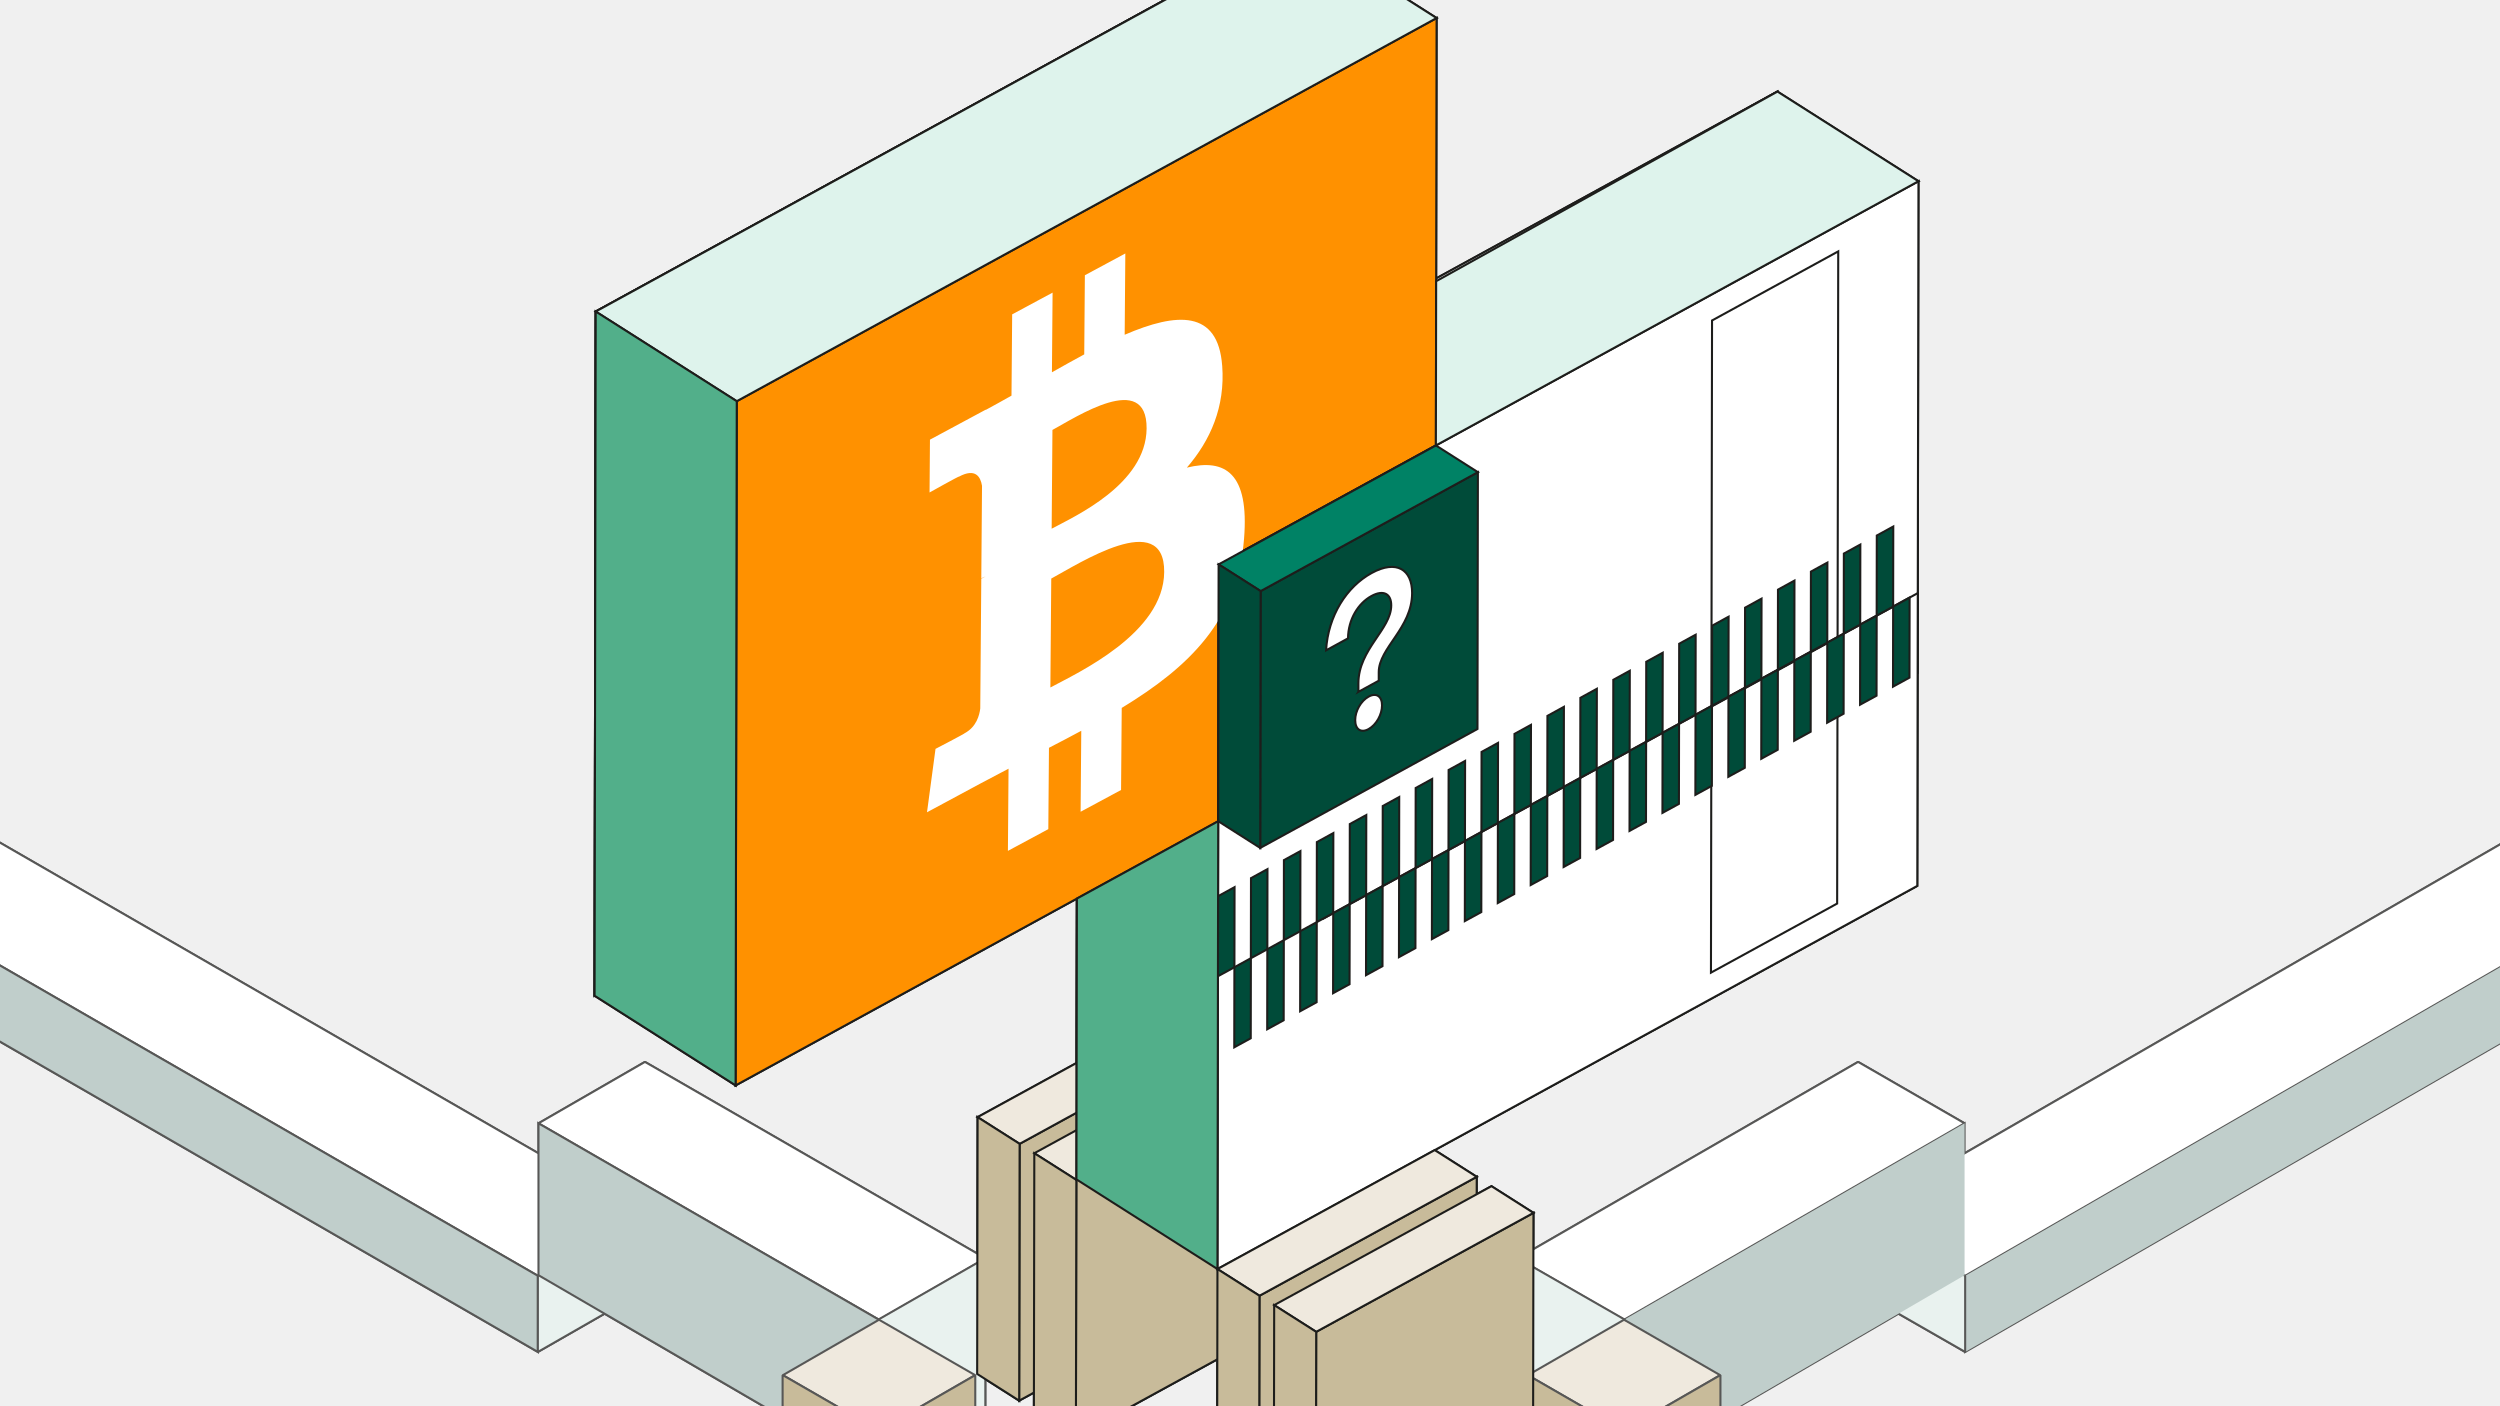 <svg width="1200" height="675" viewBox="0 0 1200 675" fill="none" xmlns="http://www.w3.org/2000/svg">
<rect x="0" y="0" width="1200" height="675" fill="#333333" stroke="none"/>
<g clip-path="url(#clip0_4035_26183)">
<path d="M1200 0H0V675H1200V0Z" fill="#F1F1F1"/>
<g clip-path="url(#clip1_4035_26183)">
<path d="M1266.86 -13.009H-67.562V688.008H1266.86V-13.009Z" fill="#F0F0F0"/>
<path d="M1266.61 -8.899H-67.814V692.117H1266.61V-8.899Z" fill="#F0F0F0"/>
<path d="M1266.61 -8.899H-67.814V692.117H1266.61V-8.899Z" fill="#F0F0F0"/>
<mask id="mask0_4035_26183" style="mask-type:luminance" maskUnits="userSpaceOnUse" x="-68" y="-9" width="1335" height="702">
<path d="M1266.61 -8.899H-67.814V692.117H1266.61V-8.899Z" fill="white"/>
</mask>
<g mask="url(#mask0_4035_26183)">
<path d="M-130.711 388.032L258.419 612.522L309.516 583.038L-79.613 358.548L-130.711 388.032Z" fill="white" stroke="#575756" stroke-linejoin="bevel"/>
<path d="M258.184 612.387L258.175 648.94L-130.711 424.576V388.031L258.184 612.387Z" fill="#C0CECB" stroke="#575756" stroke-miterlimit="10"/>
<path d="M258.184 612.388L258.176 648.94L309.458 619.532V582.979L258.184 612.388Z" fill="#E9F2EF" stroke="#575756" stroke-linejoin="bevel"/>
<path d="M258.469 539.19L421.925 633.485L473.031 604.002L309.575 509.706L258.469 539.19Z" fill="white" stroke="#575756" stroke-linejoin="bevel"/>
<path d="M421.69 633.351L408.154 699.295L258.469 612.102V539.189L421.69 633.351Z" fill="#C0CECB" stroke="#575756" stroke-miterlimit="10"/>
<path d="M421.689 633.352V708.344L472.964 678.936V603.943L421.689 633.352Z" fill="#C0CECB" stroke="#575756" stroke-miterlimit="10"/>
<path d="M375.779 660.085L421.926 633.469L468.064 660.085L421.926 686.709L375.779 660.085Z" fill="#EFE9DE" stroke="#575756" stroke-linejoin="bevel"/>
<path d="M421.924 686.708L421.916 761.684L468.13 735.026V660.051L421.924 686.708Z" fill="#C7BB9C" stroke="#575756" stroke-linejoin="bevel"/>
<path d="M421.925 686.708L421.917 761.684L375.652 735.009V660.025L421.925 686.708Z" fill="#C7BB9C" stroke="#575756" stroke-linejoin="bevel"/>
<path d="M1332.17 388.032L943.042 612.522L891.936 583.038L1281.07 358.548L1332.17 388.032Z" fill="white" stroke="#575756" stroke-linejoin="bevel"/>
<path d="M943.277 612.387V648.94L1332.17 424.576V388.031L943.277 612.387Z" fill="#C0CECB" stroke="#575756" stroke-miterlimit="10"/>
<path d="M943.276 612.388V648.94L892.002 619.532V582.979L943.276 612.388Z" fill="#E9F2EF" stroke="#575756" stroke-linejoin="bevel"/>
<path d="M942.99 539.19L779.526 633.485L728.428 604.002L891.884 509.706L942.99 539.19Z" fill="white" stroke="#575756" stroke-linejoin="bevel"/>
<path d="M779.77 633.351L793.297 699.295L942.991 612.102V539.189L779.77 633.351Z" fill="#C0CECB" stroke="#575756" stroke-miterlimit="10"/>
<path d="M779.769 633.352V708.344L728.486 678.936V603.943L779.769 633.352Z" fill="#C0CECB" stroke="#575756" stroke-miterlimit="10"/>
<path d="M825.674 660.085L779.535 633.469L733.389 660.085L779.535 686.709L825.674 660.085Z" fill="#EFE9DE" stroke="#575756" stroke-linejoin="bevel"/>
<path d="M779.536 686.708V761.684L733.33 735.026V660.051L779.536 686.708Z" fill="#C7BB9C" stroke="#575756" stroke-linejoin="bevel"/>
<path d="M779.535 686.708V761.684L825.808 735.009V660.025L779.535 686.708Z" fill="#C7BB9C" stroke="#575756" stroke-linejoin="bevel"/>
</g>
<path d="M593.698 491.953L489.413 549.05L489.203 672.318L593.489 615.229L593.698 491.953Z" fill="#C7BB9C" stroke="#1D1D1B" stroke-miterlimit="10"/>
<path d="M469.246 536.229L489.412 549.051L593.697 491.953L573.523 479.132L469.246 536.229Z" fill="#EFE9DE" stroke="#1D1D1B" stroke-miterlimit="10"/>
<path d="M469.037 659.497L489.203 672.319L489.412 549.051L469.247 536.229L469.037 659.497Z" fill="#C7BB9C" stroke="#1D1D1B" stroke-miterlimit="10"/>
<path d="M620.92 509.27L516.643 566.367L516.434 689.635L620.719 632.546L620.92 509.27Z" fill="#C7BB9C" stroke="#1D1D1B" stroke-miterlimit="10"/>
<path d="M496.471 553.546L516.645 566.367L620.922 509.27L600.756 496.448L496.471 553.546Z" fill="#EFE9DE" stroke="#1D1D1B" stroke-miterlimit="10"/>
<path d="M496.268 676.814L516.433 689.635L516.643 566.367L496.469 553.546L496.268 676.814Z" fill="#C7BB9C" stroke="#1D1D1B" stroke-miterlimit="10"/>
<path d="M621.324 294.046L285.398 477.958L285.944 149.537L621.869 -34.375L621.324 294.046Z" fill="white" stroke="#1D1D1B" stroke-miterlimit="10"/>
<path d="M852.611 382.187L516.686 566.108L517.248 227.867L853.173 43.955L852.611 382.187Z" fill="white" stroke="#1D1D1B" stroke-miterlimit="10"/>
<path d="M621.534 170.778L517.249 227.867L517.039 351.144L621.324 294.046L621.534 170.778Z" fill="white" stroke="#1D1D1B" stroke-miterlimit="10"/>
<path d="M490.236 236.076C490.017 264.864 449.737 283.279 436.889 290.205L437.3 239.154C450.148 232.244 490.471 206.039 490.236 236.076ZM481.986 168.799C481.777 194.996 448.184 210.031 437.484 215.792L437.854 169.495C448.553 163.734 482.205 141.487 481.986 168.799Z" stroke="#1D1D1B" stroke-miterlimit="10"/>
<path d="M641.7 183.6L537.414 240.697L537.213 363.965L641.49 306.867L641.7 183.6Z" fill="white" stroke="#1D1D1B" stroke-miterlimit="10"/>
<path d="M517.248 227.867L537.414 240.697L641.699 183.6L621.533 170.778L517.248 227.867Z" fill="white" stroke="#1D1D1B" stroke-miterlimit="10"/>
<path d="M517.039 351.143L537.213 363.965L537.414 240.697L517.249 227.867L517.039 351.143Z" fill="white" stroke="#1D1D1B" stroke-miterlimit="10"/>
<path d="M689.02 337.089L353.086 521.002L353.64 192.581L689.565 8.66L689.02 337.089Z" fill="#FF9300" stroke="#1D1D1B" stroke-miterlimit="10"/>
<path d="M920.3 425.23L584.375 609.142L584.937 270.91L920.863 86.998L920.3 425.23Z" fill="white" stroke="#1D1D1B" stroke-miterlimit="10"/>
<path d="M689.221 213.812L584.936 270.91L584.734 394.178L689.02 337.089L689.221 213.812Z" fill="white" stroke="#1D1D1B" stroke-miterlimit="10"/>
<path d="M576.612 188.531C574.925 165.73 558.191 166.795 537.002 175.935L537.262 142.913L520.831 151.76L520.579 183.91C516.257 186.233 511.843 188.715 507.454 191.18L507.715 158.812L491.292 167.651L491.023 200.665C487.465 202.669 483.974 204.631 480.567 206.467V206.367L457.901 218.551L457.733 240.018C457.733 240.018 469.867 233.209 469.666 233.586C476.321 230.006 478.452 233.569 479.048 237.309L478.754 274.927C479.216 274.684 479.812 274.382 480.491 274.13C479.946 274.424 479.359 274.734 478.754 275.07L478.335 327.773C478.024 330.49 476.757 335.244 472.108 337.752C472.318 337.869 460.166 344.175 460.166 344.175L456.709 369.936L478.091 358.431C482.069 356.292 485.988 354.271 489.832 352.234L489.571 385.625L505.986 376.795L506.246 343.756C510.752 341.441 515.116 339.144 519.371 336.846L519.102 369.743L535.534 360.896L535.802 327.555C563.445 310.75 582.847 291.832 585.498 258.81C587.638 232.219 577.904 226.106 562.261 229.939C571.837 218.878 577.879 205.218 576.62 188.547L576.612 188.531ZM553.056 272.311C552.863 297.266 517.953 313.224 506.817 319.228L507.169 274.977C518.305 268.99 553.257 246.274 553.056 272.311ZM545.906 213.998C545.721 236.706 516.61 249.737 507.329 254.726L507.647 214.593C516.92 209.604 546.09 190.317 545.906 213.989V213.998Z" fill="white" stroke="#1D1D1B" stroke-miterlimit="10"/>
<path d="M709.387 226.643L605.102 283.732L604.9 407.008L709.186 349.91L709.387 226.643Z" fill="#004B39" stroke="#1D1D1B" stroke-miterlimit="10"/>
<path d="M584.938 270.91L605.103 283.731L709.388 226.642L689.223 213.812L584.938 270.91Z" fill="#008265" stroke="#1D1D1B" stroke-miterlimit="10"/>
<path d="M584.734 394.178L604.9 407.008L605.101 283.732L584.936 270.91L584.734 394.178Z" fill="#1D1D1B" stroke="#1D1D1B" stroke-miterlimit="10"/>
<path d="M708.825 564.874L604.539 621.963L604.338 745.239L708.623 688.142L708.825 564.874Z" fill="#C7BB9C" stroke="#1D1D1B" stroke-miterlimit="10"/>
<path d="M584.375 609.142L604.541 621.963L708.826 564.874L688.66 552.053L584.375 609.142Z" fill="#EFE9DE" stroke="#1D1D1B" stroke-miterlimit="10"/>
<path d="M584.174 732.418L604.339 745.239L604.541 621.963L584.375 609.142L584.174 732.418Z" fill="#C7BB9C" stroke="#1D1D1B" stroke-miterlimit="10"/>
<path d="M736.057 582.183L631.772 639.28L631.57 762.548L735.856 705.459L736.057 582.183Z" fill="#C7BB9C" stroke="#1D1D1B" stroke-miterlimit="10"/>
<path d="M611.605 626.458L631.771 639.279L736.056 582.182L715.891 569.36L611.605 626.458Z" fill="#EFE9DE" stroke="#1D1D1B" stroke-miterlimit="10"/>
<path d="M611.404 749.726L631.57 762.547L631.771 639.28L611.606 626.458L611.404 749.726Z" fill="#C7BB9C" stroke="#1D1D1B" stroke-miterlimit="10"/>
<path d="M882.041 306.012L821.469 339.177L821.779 153.831L882.352 120.666L882.041 306.012Z" fill="white" stroke="#1D1D1B" stroke-miterlimit="10"/>
<path d="M881.832 433.707L821.26 466.872L821.47 339.177L882.042 306.012L881.832 433.707Z" fill="white" stroke="#1D1D1B" stroke-miterlimit="10"/>
<path d="M920.534 284.688L634.775 441.137" stroke="#1D1D1B" stroke-miterlimit="10"/>
<path d="M594.487 463.191L584.609 468.6L584.677 430.168L594.554 424.76L594.487 463.191Z" fill="#004B39" stroke="#1D1D1B" stroke-miterlimit="10"/>
<path d="M604.305 496.213L594.428 501.622L594.486 463.191L604.372 457.782L604.305 496.213Z" fill="#004B39" stroke="#1D1D1B" stroke-miterlimit="10"/>
<path d="M614.25 452.374L604.373 457.783L604.432 419.343L614.317 413.935L614.25 452.374Z" fill="#004B39" stroke="#1D1D1B" stroke-miterlimit="10"/>
<path d="M624.067 485.396L614.182 490.805L614.249 452.373L624.126 446.965L624.067 485.396Z" fill="#004B39" stroke="#1D1D1B" stroke-miterlimit="10"/>
<path d="M634.013 441.557L624.127 446.965L624.194 408.526L634.071 403.117L634.013 441.557Z" fill="#004B39" stroke="#1D1D1B" stroke-miterlimit="10"/>
<path d="M643.822 474.579L633.945 479.987L634.012 441.556L643.89 436.147L643.822 474.579Z" fill="#004B39" stroke="#1D1D1B" stroke-miterlimit="10"/>
<path d="M653.766 430.739L643.889 436.148L643.956 397.709L653.833 392.3L653.766 430.739Z" fill="#004B39" stroke="#1D1D1B" stroke-miterlimit="10"/>
<path d="M663.584 463.761L653.707 469.17L653.766 430.739L663.651 425.33L663.584 463.761Z" fill="#004B39" stroke="#1D1D1B" stroke-miterlimit="10"/>
<path d="M673.53 419.913L663.652 425.331L663.711 386.891L673.597 381.482L673.53 419.913Z" fill="#004B39" stroke="#1D1D1B" stroke-miterlimit="10"/>
<path d="M683.348 452.944L673.471 458.353L673.529 419.914L683.415 414.505L683.348 452.944Z" fill="#004B39" stroke="#1D1D1B" stroke-miterlimit="10"/>
<path d="M693.291 409.096L683.414 414.505L683.473 376.074L693.35 370.665L693.291 409.096Z" fill="#004B39" stroke="#1D1D1B" stroke-miterlimit="10"/>
<path d="M703.11 442.127L693.225 447.536L693.292 409.096L703.169 403.688L703.11 442.127Z" fill="#004B39" stroke="#1D1D1B" stroke-miterlimit="10"/>
<path d="M713.055 398.279L703.17 403.687L703.237 365.256L713.114 359.848L713.055 398.279Z" fill="#004B39" stroke="#1D1D1B" stroke-miterlimit="10"/>
<path d="M722.865 431.31L712.988 436.718L713.055 398.279L722.933 392.87L722.865 431.31Z" fill="#004B39" stroke="#1D1D1B" stroke-miterlimit="10"/>
<path d="M732.809 387.461L722.932 392.87L722.999 354.439L732.876 349.03L732.809 387.461Z" fill="#004B39" stroke="#1D1D1B" stroke-miterlimit="10"/>
<path d="M742.627 420.484L732.75 425.901L732.809 387.461L742.694 382.053L742.627 420.484Z" fill="#004B39" stroke="#1D1D1B" stroke-miterlimit="10"/>
<path d="M752.573 376.644L742.695 382.053L742.754 343.622L752.64 338.213L752.573 376.644Z" fill="#004B39" stroke="#1D1D1B" stroke-miterlimit="10"/>
<path d="M762.39 409.666L752.504 415.075L752.571 376.644L762.448 371.235L762.39 409.666Z" fill="#004B39" stroke="#1D1D1B" stroke-miterlimit="10"/>
<path d="M772.335 365.826L762.449 371.235L762.516 332.795L772.394 327.387L772.335 365.826Z" fill="#004B39" stroke="#1D1D1B" stroke-miterlimit="10"/>
<path d="M782.145 398.849L772.268 404.258L772.335 365.827L782.212 360.418L782.145 398.849Z" fill="#004B39" stroke="#1D1D1B" stroke-miterlimit="10"/>
<path d="M792.088 355.009L782.211 360.417L782.278 321.978L792.155 316.569L792.088 355.009Z" fill="#004B39" stroke="#1D1D1B" stroke-miterlimit="10"/>
<path d="M801.908 388.032L792.031 393.44L792.09 355.009L801.976 349.601L801.908 388.032Z" fill="#004B39" stroke="#1D1D1B" stroke-miterlimit="10"/>
<path d="M811.852 344.191L801.975 349.6L802.033 311.161L811.919 305.752L811.852 344.191Z" fill="#004B39" stroke="#1D1D1B" stroke-miterlimit="10"/>
<path d="M821.67 377.214L811.793 382.623L811.852 344.192L821.737 338.783L821.67 377.214Z" fill="#004B39" stroke="#1D1D1B" stroke-miterlimit="10"/>
<path d="M831.615 333.366L821.738 338.783L821.797 300.343L831.674 294.935L831.615 333.366Z" fill="#004B39" stroke="#1D1D1B" stroke-miterlimit="10"/>
<path d="M841.432 366.396L831.547 371.805L831.614 333.366L841.491 327.957L841.432 366.396Z" fill="#004B39" stroke="#1D1D1B" stroke-miterlimit="10"/>
<path d="M851.378 322.548L841.492 327.957L841.559 289.526L851.436 284.117L851.378 322.548Z" fill="#004B39" stroke="#1D1D1B" stroke-miterlimit="10"/>
<path d="M861.188 355.579L851.311 360.988L851.378 322.548L861.255 317.14L861.188 355.579Z" fill="#004B39" stroke="#1D1D1B" stroke-miterlimit="10"/>
<path d="M871.131 311.731L861.254 317.14L861.321 278.708L871.198 273.3L871.131 311.731Z" fill="#004B39" stroke="#1D1D1B" stroke-miterlimit="10"/>
<path d="M880.949 344.762L871.072 350.17L871.131 311.731L881.017 306.322L880.949 344.762Z" fill="#004B39" stroke="#1D1D1B" stroke-miterlimit="10"/>
<path d="M890.895 300.913L881.018 306.322L881.076 267.891L890.962 262.482L890.895 300.913Z" fill="#004B39" stroke="#1D1D1B" stroke-miterlimit="10"/>
<path d="M900.714 333.936L890.828 339.345L890.895 300.914L900.772 295.505L900.714 333.936Z" fill="#004B39" stroke="#1D1D1B" stroke-miterlimit="10"/>
<path d="M910.657 290.096L900.771 295.505L900.839 257.074L910.716 251.665L910.657 290.096Z" fill="#004B39" stroke="#1D1D1B" stroke-miterlimit="10"/>
<path d="M920.467 323.119L910.59 328.527L910.657 290.096L920.534 284.688L920.467 323.119Z" fill="#004B39" stroke="#1D1D1B" stroke-miterlimit="10"/>
<path d="M652.022 332.083V328.007C652.055 311.597 667.773 302.079 667.79 290.566C667.798 285.065 664.131 282.901 658.274 286.105C652.005 289.534 647.146 297.182 647.045 306.406L636.514 312.175C637.462 295.572 646.424 281.602 658.374 275.061C670.324 268.52 677.835 273.367 677.818 284.679C677.793 301.492 661.823 310.951 661.798 322.666V326.741L652.013 332.1L652.022 332.083ZM650.494 345.642C650.494 341.257 653.264 336.385 656.948 334.372C660.632 332.36 663.376 334.213 663.376 338.59C663.376 342.967 660.607 347.948 656.923 349.961C653.239 351.973 650.494 350.12 650.494 345.642Z" fill="white" stroke="#1D1D1B" stroke-miterlimit="10"/>
<path d="M853.174 43.955L920.863 86.998L689.223 213.813L689.357 134.972L853.174 43.955Z" fill="#E1EFE9" stroke="#1D1D1B" stroke-miterlimit="10"/>
<path d="M285.943 149.537L353.64 192.58L689.566 8.66L621.869 -34.375L285.943 149.537Z" fill="#F3E7DA" stroke="#1D1D1B" stroke-miterlimit="10"/>
<path d="M285.398 477.958L353.087 521.001L353.641 192.58L285.944 149.537L285.398 477.958Z" fill="#FFC17E" stroke="#1D1D1B" stroke-miterlimit="10"/>
<path d="M516.686 566.107L584.374 609.142L584.735 394.178L516.912 431.317L516.686 566.107Z" fill="#55AE8A" stroke="#1D1D1B" stroke-miterlimit="10"/>
<mask id="mask1_4035_26183" style="mask-type:luminance" maskUnits="userSpaceOnUse" x="-75" y="-12" width="1350" height="722">
<path d="M1274.85 -11.508H-74.016V709.659H1274.85V-11.508Z" fill="white"/>
</mask>
<g mask="url(#mask1_4035_26183)">
<path d="M-130.711 388.032L258.419 612.522L309.516 583.038L-79.613 358.548L-130.711 388.032Z" fill="white" stroke="#575756" stroke-linejoin="bevel"/>
<path d="M258.184 612.387L258.175 648.94L-130.711 424.576V388.031L258.184 612.387Z" fill="#C0CECB" stroke="#575756" stroke-miterlimit="10"/>
<path d="M258.184 612.387L258.176 648.939L309.458 619.531V582.979L258.184 612.387Z" fill="#E9F2EF" stroke="#575756" stroke-linejoin="bevel"/>
<path d="M258.469 539.19L421.925 633.485L473.031 604.002L309.575 509.706L258.469 539.19Z" fill="white" stroke="#575756" stroke-linejoin="bevel"/>
<path d="M421.69 633.351L408.154 699.295L258.469 612.102V539.189L421.69 633.351Z" fill="#C0CECB" stroke="#575756" stroke-miterlimit="10"/>
<path d="M421.689 633.351V708.343L472.964 678.935V603.942L421.689 633.351Z" fill="#E9F2EF" stroke="#575756" stroke-linejoin="bevel"/>
<path d="M375.779 660.085L421.926 633.469L468.064 660.085L421.926 686.709L375.779 660.085Z" fill="#EFE9DE" stroke="#575756" stroke-linejoin="bevel"/>
<path d="M421.924 686.708L421.916 761.684L468.13 735.026V660.051L421.924 686.708Z" fill="#C8BB9A" stroke="#575756" stroke-linejoin="bevel"/>
<path d="M421.925 686.708L421.917 761.684L375.652 735.009V660.025L421.925 686.708Z" fill="#C8BB9A" stroke="#575756" stroke-linejoin="bevel"/>
<path d="M1332.17 388.032L943.042 612.522L891.936 583.038L1281.07 358.548L1332.17 388.032Z" fill="white" stroke="#575756" stroke-linejoin="bevel"/>
<path d="M943.277 612.387V648.94L1332.17 424.576V388.031L943.277 612.387Z" fill="#C0CECB"/>
<path d="M943.276 612.387V648.939L892.002 619.531V582.979L943.276 612.387Z" fill="#E9F2EF" stroke="#575756" stroke-linejoin="bevel"/>
<path d="M942.99 539.19L779.526 633.485L728.428 604.002L891.884 509.706L942.99 539.19Z" fill="white" stroke="#575756" stroke-linejoin="bevel"/>
<path d="M779.77 633.351L793.297 699.295L942.991 612.102V539.189L779.77 633.351Z" fill="#C0CECB"/>
<path d="M779.769 633.351V708.343L728.486 678.935V603.942L779.769 633.351Z" fill="#E9F2EF" stroke="#575756" stroke-linejoin="bevel"/>
<path d="M825.674 660.085L779.535 633.469L733.389 660.085L779.535 686.709L825.674 660.085Z" fill="#EFE9DE" stroke="#575756" stroke-linejoin="bevel"/>
<path d="M779.536 686.708V761.684L733.33 735.026V660.051L779.536 686.708Z" fill="#C8BB9A" stroke="#575756" stroke-linejoin="bevel"/>
<path d="M779.535 686.708V761.684L825.808 735.009V660.025L779.535 686.708Z" fill="#C8BB9A" stroke="#575756" stroke-linejoin="bevel"/>
<path d="M593.698 491.953L489.413 549.05L489.203 672.318L593.489 615.229L593.698 491.953Z" fill="#C8BB9A" stroke="#1D1D1B" stroke-miterlimit="10"/>
<path d="M469.246 536.229L489.412 549.051L593.697 491.953L573.523 479.132L469.246 536.229Z" fill="#EFE9DE" stroke="#1D1D1B" stroke-miterlimit="10"/>
<path d="M469.037 659.497L489.203 672.319L489.412 549.051L469.247 536.229L469.037 659.497Z" fill="#C8BB9A" stroke="#1D1D1B" stroke-miterlimit="10"/>
<path d="M620.92 509.27L516.643 566.367L516.434 689.635L620.719 632.546L620.92 509.27Z" fill="#C8BB9A" stroke="#1D1D1B" stroke-miterlimit="10"/>
<path d="M496.471 553.546L516.645 566.367L620.922 509.27L600.756 496.448L496.471 553.546Z" fill="#EFE9DE" stroke="#1D1D1B" stroke-miterlimit="10"/>
<path d="M496.268 676.814L516.433 689.635L516.643 566.367L496.469 553.546L496.268 676.814Z" fill="#C8BB9A" stroke="#1D1D1B" stroke-miterlimit="10"/>
<path d="M621.324 294.046L285.398 477.958L285.944 149.537L621.869 -34.375L621.324 294.046Z" fill="white" stroke="#1D1D1B" stroke-miterlimit="10"/>
<path d="M852.611 382.187L516.686 566.108L517.248 227.867L853.173 43.955L852.611 382.187Z" fill="white" stroke="#1D1D1B" stroke-miterlimit="10"/>
<path d="M621.534 170.778L517.249 227.867L517.039 351.144L621.324 294.046L621.534 170.778Z" fill="white" stroke="#1D1D1B" stroke-miterlimit="10"/>
<path d="M490.236 236.076C490.017 264.864 449.737 283.279 436.889 290.205L437.3 239.154C450.148 232.244 490.471 206.039 490.236 236.076ZM481.986 168.799C481.777 194.996 448.184 210.031 437.484 215.792L437.854 169.495C448.553 163.734 482.205 141.487 481.986 168.799Z" stroke="#1D1D1B" stroke-miterlimit="10"/>
<path d="M641.7 183.6L537.414 240.697L537.213 363.965L641.49 306.867L641.7 183.6Z" fill="white" stroke="#1D1D1B" stroke-miterlimit="10"/>
<path d="M517.248 227.867L537.414 240.697L641.699 183.6L621.533 170.778L517.248 227.867Z" fill="white" stroke="#1D1D1B" stroke-miterlimit="10"/>
<path d="M517.039 351.143L537.213 363.965L537.414 240.697L517.249 227.867L517.039 351.143Z" fill="white" stroke="#1D1D1B" stroke-miterlimit="10"/>
<path d="M689.02 337.089L353.086 521.002L353.64 192.581L689.565 8.66L689.02 337.089Z" fill="#FF9100" stroke="#1D1D1B" stroke-miterlimit="10"/>
<path d="M920.3 425.23L584.375 609.142L584.937 270.91L920.863 86.998L920.3 425.23Z" fill="white" stroke="#1D1D1B" stroke-miterlimit="10"/>
<path d="M689.221 213.812L584.936 270.91L584.734 394.178L689.02 337.089L689.221 213.812Z" fill="white" stroke="#1D1D1B" stroke-miterlimit="10"/>
<path d="M586.649 175.566C584.66 148.632 564.889 149.882 539.847 160.682L540.158 121.664L520.739 132.112L520.437 170.099C515.335 172.85 510.115 175.776 504.929 178.694L505.24 140.456L485.838 150.896L485.519 189.906C481.314 192.271 477.186 194.593 473.157 196.757V196.639L446.379 211.037L446.186 236.395C446.186 236.395 460.528 228.345 460.284 228.798C468.148 224.572 470.665 228.773 471.37 233.192L471.018 277.636C471.563 277.351 472.268 276.99 473.065 276.696C472.419 277.049 471.731 277.409 471.018 277.803L470.522 340.075C470.153 343.286 468.659 348.896 463.163 351.865C463.406 351.999 449.048 359.454 449.048 359.454L444.961 389.893L470.229 376.292C474.928 373.768 479.552 371.378 484.1 368.963L483.798 408.417L503.192 397.985L503.502 358.942C508.823 356.208 513.975 353.492 519.011 350.775L518.692 389.642L538.11 379.193L538.429 339.798C571.09 319.941 594.017 297.593 597.147 258.575C599.673 227.155 588.176 219.935 569.689 224.463C581.001 211.39 588.134 195.256 586.657 175.558L586.649 175.566ZM558.813 274.558C558.586 304.042 517.341 322.901 504.182 329.995L504.602 277.711C517.76 270.634 559.056 243.8 558.813 274.558ZM550.371 205.654C550.153 232.488 515.754 247.875 504.795 253.779L505.172 206.367C516.132 200.472 550.597 177.68 550.371 205.654Z" fill="white"/>
<path d="M709.387 226.643L605.102 283.732L604.9 407.008L709.186 349.91L709.387 226.643Z" fill="#004B39" stroke="#1D1D1B" stroke-miterlimit="10"/>
<path d="M584.938 270.91L605.103 283.731L709.388 226.642L689.223 213.812L584.938 270.91Z" fill="#008265" stroke="#1D1D1B" stroke-miterlimit="10"/>
<path d="M584.734 394.178L604.9 407.008L605.101 283.732L584.936 270.91L584.734 394.178Z" fill="#004B39" stroke="#1D1D1B" stroke-miterlimit="10"/>
<path d="M708.825 564.874L604.539 621.963L604.338 745.239L708.623 688.142L708.825 564.874Z" fill="#C8BB9A" stroke="#1D1D1B" stroke-miterlimit="10"/>
<path d="M584.375 609.142L604.541 621.963L708.826 564.874L688.66 552.053L584.375 609.142Z" fill="#EFE9DE" stroke="#1D1D1B" stroke-miterlimit="10"/>
<path d="M584.174 732.418L604.339 745.239L604.541 621.963L584.375 609.142L584.174 732.418Z" fill="#C8BB9A" stroke="#1D1D1B" stroke-miterlimit="10"/>
<path d="M736.057 582.183L631.772 639.28L631.57 762.548L735.856 705.459L736.057 582.183Z" fill="#C8BB9A" stroke="#1D1D1B" stroke-miterlimit="10"/>
<path d="M611.605 626.458L631.771 639.279L736.056 582.182L715.891 569.36L611.605 626.458Z" fill="#EFE9DE" stroke="#1D1D1B" stroke-miterlimit="10"/>
<path d="M611.404 749.726L631.57 762.547L631.771 639.28L611.606 626.458L611.404 749.726Z" fill="#C8BB9A" stroke="#1D1D1B" stroke-miterlimit="10"/>
<path d="M882.041 306.012L821.469 339.177L821.779 153.831L882.352 120.666L882.041 306.012Z" fill="white" stroke="#1D1D1B" stroke-miterlimit="10"/>
<path d="M881.832 433.707L821.26 466.872L821.47 339.177L882.042 306.012L881.832 433.707Z" fill="white" stroke="#1D1D1B" stroke-miterlimit="10"/>
<path d="M920.534 284.688L634.775 441.137" stroke="#1D1D1B" stroke-miterlimit="10"/>
<path d="M592.515 464.272L584.609 468.599L584.677 430.168L592.582 425.833L592.515 464.272Z" fill="#004B39" stroke="#1D1D1B" stroke-miterlimit="10"/>
<path d="M600.352 498.377L592.447 502.704L592.514 464.273L600.42 459.946L600.352 498.377Z" fill="#004B39" stroke="#1D1D1B" stroke-miterlimit="10"/>
<path d="M608.325 455.619L600.42 459.946L600.479 421.507L608.384 417.18L608.325 455.619Z" fill="#004B39" stroke="#1D1D1B" stroke-miterlimit="10"/>
<path d="M616.163 489.723L608.258 494.05L608.325 455.619L616.23 451.292L616.163 489.723Z" fill="#004B39" stroke="#1D1D1B" stroke-miterlimit="10"/>
<path d="M624.136 446.965L616.23 451.292L616.289 412.852L624.194 408.525L624.136 446.965Z" fill="#004B39" stroke="#1D1D1B" stroke-miterlimit="10"/>
<path d="M631.973 481.069L624.068 485.396L624.136 446.965L632.041 442.63L631.973 481.069Z" fill="#004B39" stroke="#1D1D1B" stroke-miterlimit="10"/>
<path d="M639.944 438.303L632.039 442.63L632.098 404.199L640.003 399.872L639.944 438.303Z" fill="#004B39" stroke="#1D1D1B" stroke-miterlimit="10"/>
<path d="M647.784 472.415L639.879 476.742L639.946 438.303L647.851 433.976L647.784 472.415Z" fill="#004B39" stroke="#1D1D1B" stroke-miterlimit="10"/>
<path d="M655.755 429.649L647.85 433.976L647.908 395.545L655.813 391.218L655.755 429.649Z" fill="#004B39" stroke="#1D1D1B" stroke-miterlimit="10"/>
<path d="M663.593 463.753L655.688 468.089L655.755 429.649L663.66 425.322L663.593 463.753Z" fill="#004B39" stroke="#1D1D1B" stroke-miterlimit="10"/>
<path d="M671.565 420.995L663.66 425.322L663.719 386.89L671.624 382.563L671.565 420.995Z" fill="#004B39" stroke="#1D1D1B" stroke-miterlimit="10"/>
<path d="M679.403 455.099L671.498 459.426L671.565 420.995L679.47 416.668L679.403 455.099Z" fill="#004B39" stroke="#1D1D1B" stroke-miterlimit="10"/>
<path d="M687.376 412.341L679.471 416.668L679.529 378.228L687.435 373.901L687.376 412.341Z" fill="#004B39" stroke="#1D1D1B" stroke-miterlimit="10"/>
<path d="M695.214 446.445L687.309 450.772L687.376 412.341L695.272 408.014L695.214 446.445Z" fill="#004B39" stroke="#1D1D1B" stroke-miterlimit="10"/>
<path d="M703.177 403.687L695.271 408.014L695.339 369.575L703.244 365.248L703.177 403.687Z" fill="#004B39" stroke="#1D1D1B" stroke-miterlimit="10"/>
<path d="M711.024 437.791L703.119 442.118L703.178 403.687L711.083 399.352L711.024 437.791Z" fill="#004B39" stroke="#1D1D1B" stroke-miterlimit="10"/>
<path d="M718.987 395.025L711.082 399.352L711.149 360.921L719.054 356.594L718.987 395.025Z" fill="#004B39" stroke="#1D1D1B" stroke-miterlimit="10"/>
<path d="M726.835 429.138L718.93 433.465L718.988 395.025L726.894 390.698L726.835 429.138Z" fill="#004B39" stroke="#1D1D1B" stroke-miterlimit="10"/>
<path d="M734.798 386.371L726.893 390.697L726.96 352.266L734.865 347.939L734.798 386.371Z" fill="#004B39" stroke="#1D1D1B" stroke-miterlimit="10"/>
<path d="M742.643 420.483L734.738 424.81L734.797 386.371L742.702 382.044L742.643 420.483Z" fill="#004B39" stroke="#1D1D1B" stroke-miterlimit="10"/>
<path d="M750.608 377.717L742.703 382.044L742.77 343.613L750.675 339.286L750.608 377.717Z" fill="#004B39" stroke="#1D1D1B" stroke-miterlimit="10"/>
<path d="M758.454 411.821L750.549 416.148L750.608 377.717L758.513 373.39L758.454 411.821Z" fill="#004B39" stroke="#1D1D1B" stroke-miterlimit="10"/>
<path d="M766.419 369.063L758.514 373.39L758.581 334.951L766.486 330.624L766.419 369.063Z" fill="#004B39" stroke="#1D1D1B" stroke-miterlimit="10"/>
<path d="M774.264 403.167L766.359 407.494L766.418 369.063L774.323 364.736L774.264 403.167Z" fill="#004B39" stroke="#1D1D1B" stroke-miterlimit="10"/>
<path d="M782.229 360.409L774.324 364.736L774.391 326.297L782.296 321.97L782.229 360.409Z" fill="#004B39" stroke="#1D1D1B" stroke-miterlimit="10"/>
<path d="M790.075 394.513L782.17 398.84L782.229 360.409L790.134 356.082L790.075 394.513Z" fill="#004B39" stroke="#1D1D1B" stroke-miterlimit="10"/>
<path d="M798.038 351.746L790.133 356.082L790.2 317.642L798.105 313.315L798.038 351.746Z" fill="#004B39" stroke="#1D1D1B" stroke-miterlimit="10"/>
<path d="M805.878 385.859L797.973 390.186L798.04 351.747L805.945 347.42L805.878 385.859Z" fill="#004B39" stroke="#1D1D1B" stroke-miterlimit="10"/>
<path d="M813.849 343.093L805.943 347.42L806.011 308.989L813.916 304.662L813.849 343.093Z" fill="#004B39" stroke="#1D1D1B" stroke-miterlimit="10"/>
<path d="M821.686 377.205L813.781 381.532L813.848 343.093L821.753 338.766L821.686 377.205Z" fill="#004B39" stroke="#1D1D1B" stroke-miterlimit="10"/>
<path d="M829.659 334.439L821.754 338.766L821.821 300.335L829.726 296.008L829.659 334.439Z" fill="#004B39" stroke="#1D1D1B" stroke-miterlimit="10"/>
<path d="M837.497 368.543L829.592 372.87L829.659 334.439L837.564 330.112L837.497 368.543Z" fill="#004B39" stroke="#1D1D1B" stroke-miterlimit="10"/>
<path d="M845.469 325.785L837.564 330.112L837.632 291.681L845.537 287.346L845.469 325.785Z" fill="#004B39" stroke="#1D1D1B" stroke-miterlimit="10"/>
<path d="M853.307 359.889L845.402 364.216L845.469 325.785L853.375 321.458L853.307 359.889Z" fill="#004B39" stroke="#1D1D1B" stroke-miterlimit="10"/>
<path d="M861.28 317.131L853.375 321.458L853.434 283.018L861.339 278.691L861.28 317.131Z" fill="#004B39" stroke="#1D1D1B" stroke-miterlimit="10"/>
<path d="M869.118 351.236L861.213 355.563L861.28 317.132L869.185 312.805L869.118 351.236Z" fill="#004B39" stroke="#1D1D1B" stroke-miterlimit="10"/>
<path d="M877.091 308.469L869.186 312.804L869.244 274.365L877.149 270.038L877.091 308.469Z" fill="#004B39" stroke="#1D1D1B" stroke-miterlimit="10"/>
<path d="M884.928 342.581L877.023 346.908L877.091 308.469L884.996 304.142L884.928 342.581Z" fill="#004B39" stroke="#1D1D1B" stroke-miterlimit="10"/>
<path d="M892.901 299.815L884.996 304.142L885.055 265.711L892.96 261.384L892.901 299.815Z" fill="#004B39" stroke="#1D1D1B" stroke-miterlimit="10"/>
<path d="M900.739 333.928L892.834 338.255L892.901 299.815L900.806 295.488L900.739 333.928Z" fill="#004B39" stroke="#1D1D1B" stroke-miterlimit="10"/>
<path d="M908.71 291.162L900.805 295.488L900.863 257.057L908.769 252.73L908.71 291.162Z" fill="#004B39" stroke="#1D1D1B" stroke-miterlimit="10"/>
<path d="M916.548 325.265L908.643 329.6L908.71 291.161L916.615 286.834L916.548 325.265Z" fill="#004B39" stroke="#1D1D1B" stroke-miterlimit="10"/>
<path d="M652.022 332.083V328.007C652.055 311.597 667.773 302.079 667.79 290.566C667.798 285.065 664.131 282.901 658.274 286.105C652.005 289.534 647.146 297.182 647.045 306.406L636.514 312.175C637.462 295.572 646.424 281.601 658.374 275.061C670.333 268.512 677.835 273.367 677.818 284.679C677.793 301.492 661.823 310.951 661.798 322.666V326.741L652.013 332.099L652.022 332.083ZM650.494 345.642C650.494 341.256 653.264 336.384 656.948 334.372C660.623 332.359 663.376 334.213 663.376 338.59C663.376 342.967 660.607 347.948 656.923 349.961C653.247 351.973 650.494 350.12 650.494 345.642Z" fill="white" stroke="#1D1D1B" stroke-miterlimit="10"/>
<path d="M853.174 43.955L920.863 86.998L689.223 213.813L689.357 134.972L853.174 43.955Z" fill="#DEF3EC" stroke="#1D1D1B" stroke-miterlimit="10"/>
<path d="M285.943 149.537L353.64 192.58L689.566 8.66L621.869 -34.375L285.943 149.537Z" fill="#DEF3EC" stroke="#1D1D1B" stroke-miterlimit="10"/>
<path d="M285.398 477.958L353.087 521.001L353.641 192.58L285.944 149.537L285.398 477.958Z" fill="#52AF8A" stroke="#1D1D1B" stroke-miterlimit="10"/>
<path d="M516.686 566.107L584.374 609.142L584.735 394.178L516.912 431.317L516.686 566.107Z" fill="#52AF8A" stroke="#1D1D1B" stroke-miterlimit="10"/>
</g>
</g>
</g>
<defs>
<clipPath id="clip0_4035_26183">
<rect width="1200" height="675" fill="white"/>
</clipPath>
<clipPath id="clip1_4035_26183">
<rect width="1334" height="701" fill="white" transform="translate(-67 -13)"/>
</clipPath>
</defs>
</svg>
